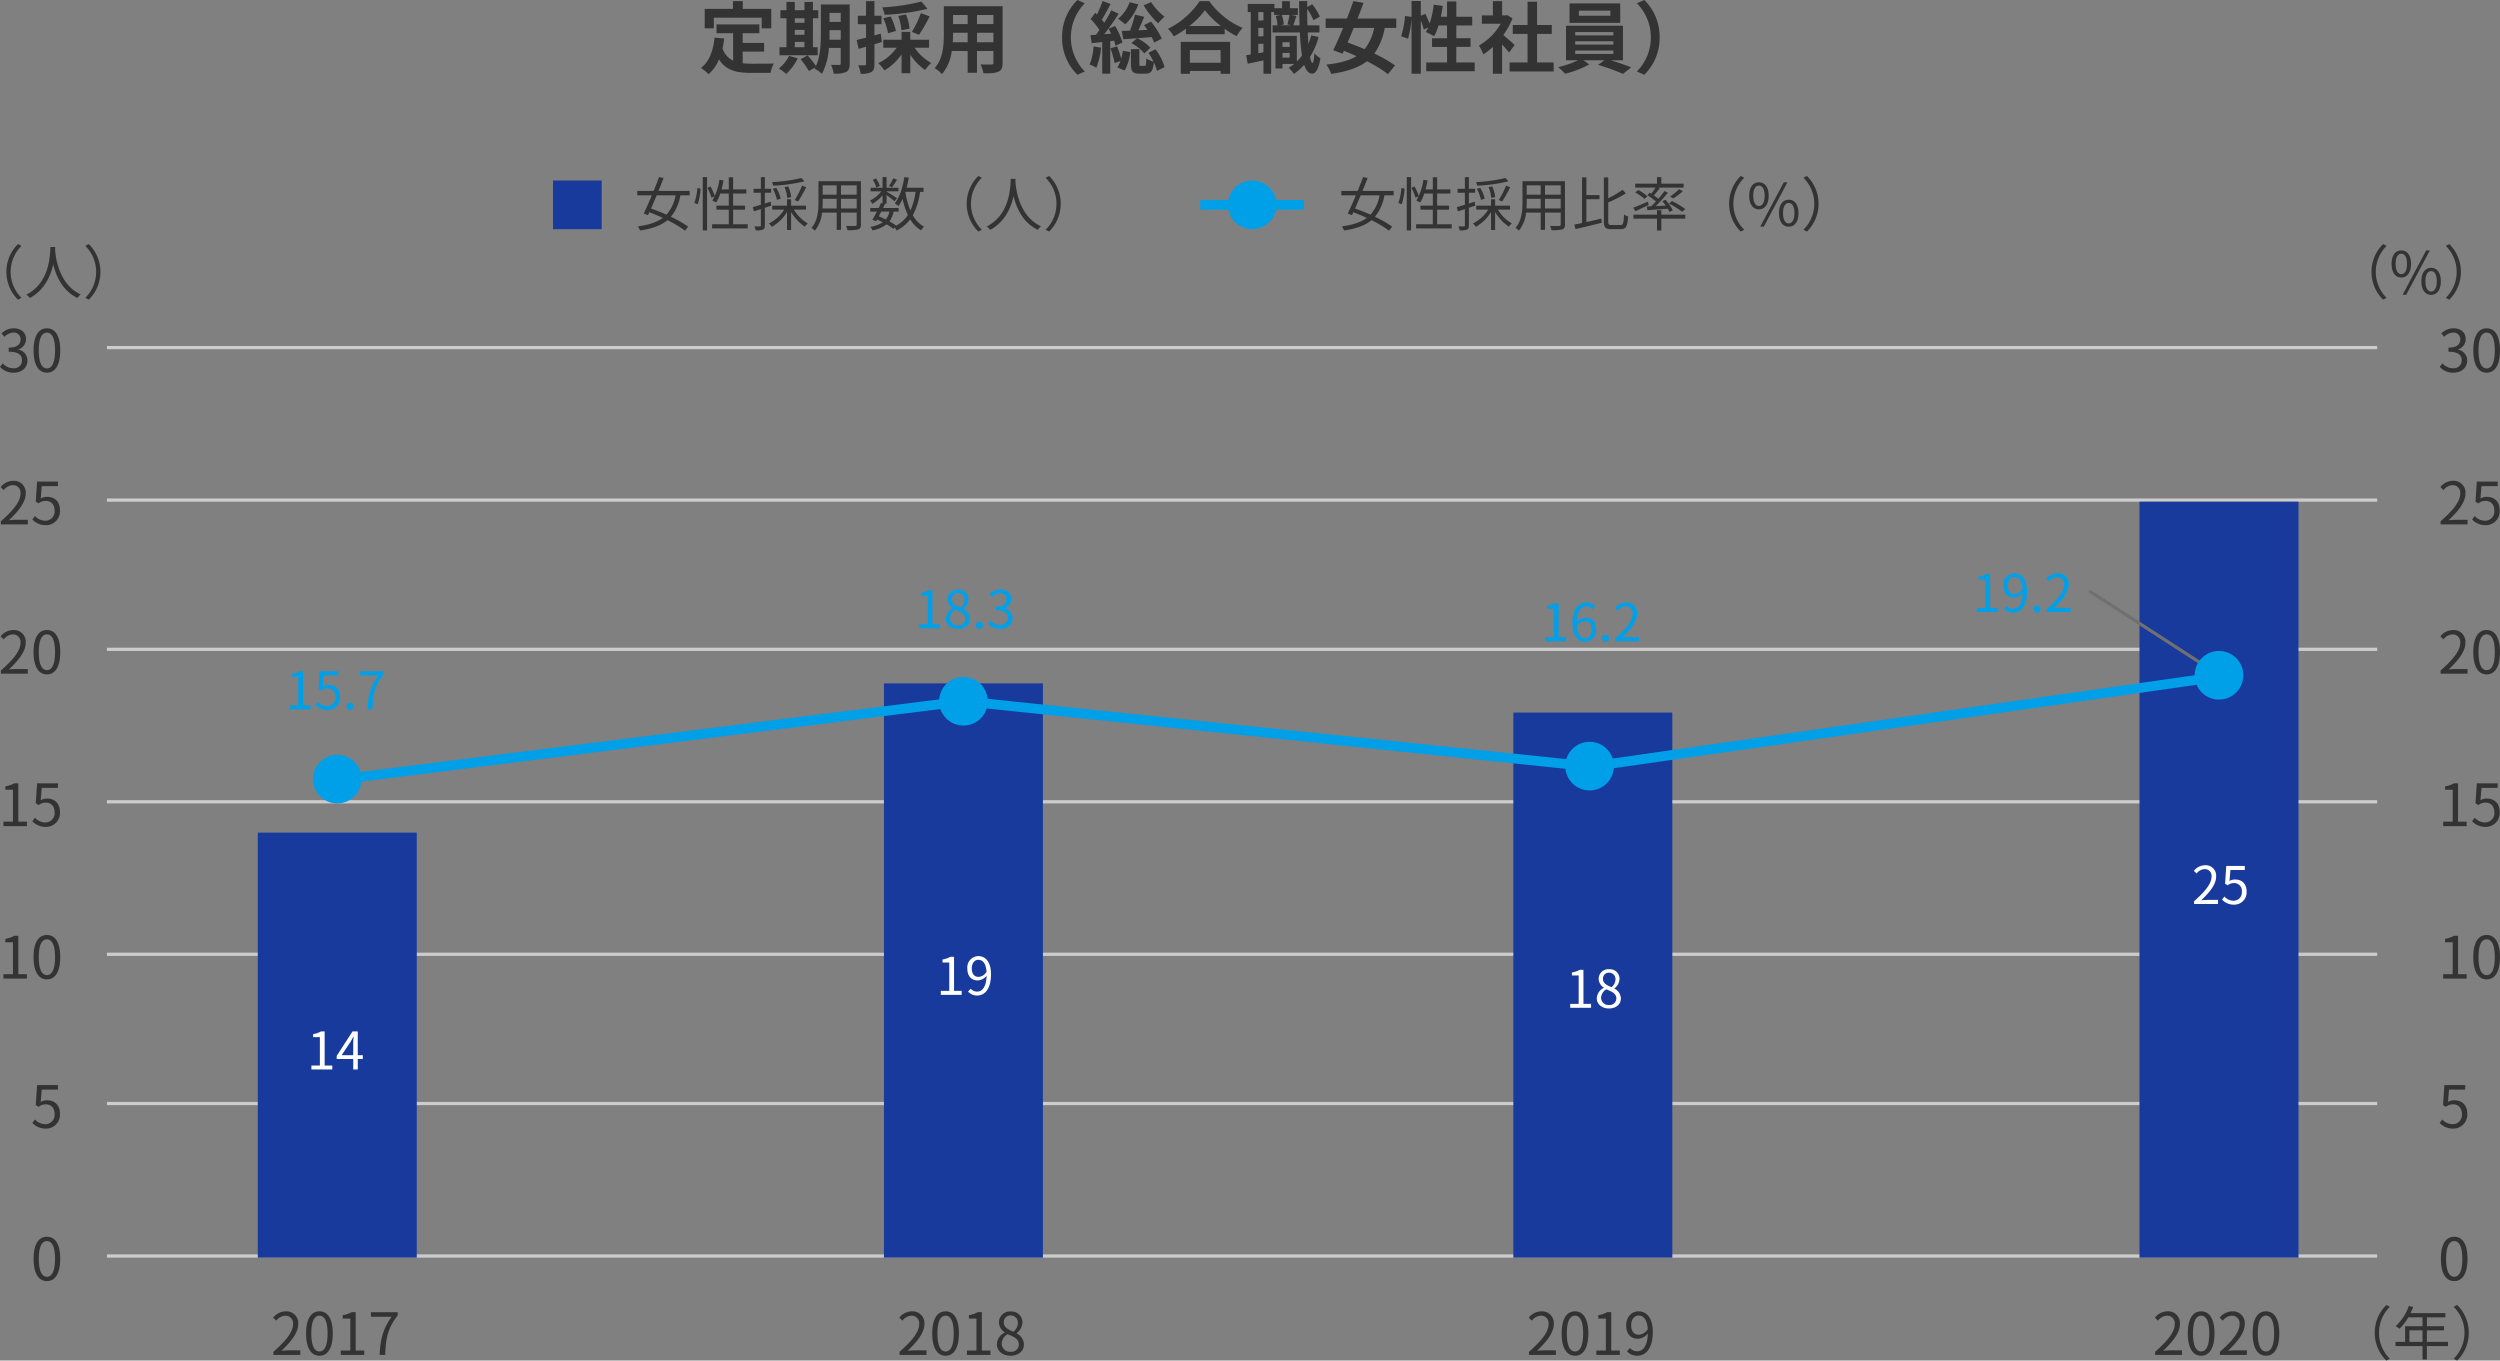<svg xmlns="http://www.w3.org/2000/svg" width="770.576" height="419.368" viewBox="0 0 770.576 419.368">
  <rect x="0" y="0" width="770.576" height="419.368" fill="#808080" stroke="none"/>
  <g id="graph_01" transform="translate(-78.542 -46.36)">
    <line id="線_1" data-name="線 1" x2="699.76" transform="translate(111.5 433.5)" fill="none" stroke="#ccc" stroke-width="1"/>
    <line id="線_2" data-name="線 2" x2="699.76" transform="translate(111.5 153.5)" fill="none" stroke="#ccc" stroke-width="1"/>
    <line id="線_3" data-name="線 3" x2="699.76" transform="translate(111.5 200.5)" fill="none" stroke="#ccc" stroke-width="1"/>
    <line id="線_6" data-name="線 6" x2="699.76" transform="translate(111.5 246.5)" fill="none" stroke="#ccc" stroke-width="1"/>
    <line id="線_7" data-name="線 7" x2="699.76" transform="translate(111.5 293.5)" fill="none" stroke="#ccc" stroke-width="1"/>
    <line id="線_33" data-name="線 33" x2="699.76" transform="translate(111.5 340.5)" fill="none" stroke="#ccc" stroke-width="1"/>
    <line id="線_34" data-name="線 34" x2="699.76" transform="translate(111.5 386.5)" fill="none" stroke="#ccc" stroke-width="1"/>
    <rect id="長方形_146" data-name="長方形 146" width="49" height="131" transform="translate(158 303)" fill="#173a9c"/>
    <rect id="長方形_148" data-name="長方形 148" width="49" height="177" transform="translate(351 257)" fill="#173a9c"/>
    <rect id="長方形_150" data-name="長方形 150" width="49" height="168" transform="translate(545 266)" fill="#173a9c"/>
    <rect id="長方形_151" data-name="長方形 151" width="49" height="233" transform="translate(738 201)" fill="#173a9c"/>
    <path id="パス_3372" data-name="パス 3372" d="M-151.44-15.192h14.76V-11.9h2.952v-6h-8.784v-2.4h-3.024v2.4h-8.712v6h2.808Zm8.9,10.464h6.6V-7.416h-6.6v-3h5.136v-2.712h-13.2v2.712h5.112v8.472a6.46,6.46,0,0,1-3.264-3.768c.216-.96.384-1.968.528-3.048l-2.976-.288c-.432,4.1-1.608,7.416-4.2,9.336a17.477,17.477,0,0,1,2.352,1.944,12.247,12.247,0,0,0,3.216-4.56c2.16,3.432,5.448,4.152,9.888,4.152h6a10.673,10.673,0,0,1,1.008-2.9c-1.608.072-5.568.072-6.864.072a24.8,24.8,0,0,1-2.736-.144Zm16.056-3h2.976V-6.1h-2.976ZM-123.5-15v1.392h-2.976V-15Zm-2.976,3.576h2.976v1.512h-2.976Zm7.056,5.328h-1.464V-15h1.632v-2.5h-1.632V-20.04H-123.5V-17.5h-2.976V-20.04h-2.568V-17.5h-1.872V-15h1.872v8.9h-2.16v2.5h11.784Zm-8.808,2.664A11.1,11.1,0,0,1-131.4.456a16.11,16.11,0,0,1,2.28,1.7,16.883,16.883,0,0,0,3.552-4.8ZM-115.8-8.4c.024-.744.024-1.44.024-2.064v-.888h3.456V-8.4Zm3.48-8.28v2.808h-3.456V-16.68Zm2.76-2.592h-8.88v8.808c0,3.12-.12,7.176-1.512,10.176a26.148,26.148,0,0,0-2.592-3.264l-2.16,1.176a23.861,23.861,0,0,1,2.568,3.624L-120.144.12c-.072.144-.168.264-.24.408a8.245,8.245,0,0,1,2.256,1.608,19.7,19.7,0,0,0,2.16-7.992h3.648v4.728c0,.384-.12.5-.48.5-.336,0-1.488.024-2.52-.048A10.341,10.341,0,0,1-114.5,2.04a8.248,8.248,0,0,0,3.84-.5c.84-.456,1.1-1.2,1.1-2.616Zm22.1-.888a64.434,64.434,0,0,1-12.072,1.8,9.749,9.749,0,0,1,.744,2.28A67.834,67.834,0,0,0-85.56-17.928Zm-.72,10.248A53.133,53.133,0,0,0-84.912-15.6l-2.712-.984a31.359,31.359,0,0,1-2.76,5.784Zm-2.928-1.9a14.6,14.6,0,0,0-1.1-4.368l-2.376.456a15.8,15.8,0,0,1,.96,4.416Zm-4.2.72a18.292,18.292,0,0,0-1.632-4.488L-99.192-15a21.026,21.026,0,0,1,1.464,4.608Zm-4.68.816-1.944.552v-3.456h2.184v-2.616h-2.184V-20.3h-2.592v4.512h-2.52v2.616h2.52v4.152c-1.08.264-2.088.528-2.9.7l.624,2.736c.7-.192,1.488-.408,2.28-.648v5.3c0,.312-.12.408-.408.408a19.389,19.389,0,0,1-1.992-.024,10.617,10.617,0,0,1,.72,2.64,6.225,6.225,0,0,0,3.336-.528c.72-.456.936-1.176.936-2.5V-7.008c.768-.216,1.536-.456,2.3-.7ZM-85.1-5.928V-8.4h-5.784v-2.424h-2.688V-8.4h-5.64v2.472h4.128a14.327,14.327,0,0,1-5.664,4.752,12.962,12.962,0,0,1,1.9,2.232,16.634,16.634,0,0,0,5.28-4.944V1.92h2.688V-3.768A17.512,17.512,0,0,0-86.3.936a10.723,10.723,0,0,1,1.872-2.16,14.648,14.648,0,0,1-5.088-4.7Zm14.784-1.68V-10.56h5.064v2.952Zm-7.464,0c.048-.888.072-1.752.072-2.52v-.432H-73.2v2.952Zm4.584-8.4v2.784h-4.512v-2.784Zm7.944,2.784H-70.32v-2.784h5.064Zm2.832-5.5h-18.12v8.568c0,3.36-.216,7.632-2.832,10.512A10.542,10.542,0,0,1-81.12,2.208,13.744,13.744,0,0,0-78.1-4.92h4.9v6.7h2.88v-6.7h5.064v3.6c0,.432-.168.576-.624.576-.432,0-2.016.024-3.36-.048a10.79,10.79,0,0,1,.912,2.736c2.16.024,3.624-.024,4.608-.5.96-.432,1.3-1.2,1.3-2.736ZM-39.36,2.4l2.28-1.008a14.91,14.91,0,0,1-4.3-10.512,14.91,14.91,0,0,1,4.3-10.512l-2.28-1.008A15.815,15.815,0,0,0-44.088-9.12,15.815,15.815,0,0,0-39.36,2.4Zm20.4-21.408a24.677,24.677,0,0,0,4.488,5.568A11.419,11.419,0,0,1-12.5-15.5a16.783,16.783,0,0,1-4.128-4.488Zm5.592,10.272a24.775,24.775,0,0,0-3.312-5.232l-2.16,1.056c.336.456.7.96,1.032,1.488l-2.76.12c.6-1.3,1.224-2.784,1.8-4.152l-2.856-.672a37.286,37.286,0,0,1-1.536,4.92c-.936.048-1.8.072-2.544.1l.48,2.568c2.4-.168,5.616-.408,8.736-.672a12.776,12.776,0,0,1,.792,1.7Zm-9.384,1.392a12.615,12.615,0,0,1,4.008,3.168l1.872-1.752a13.214,13.214,0,0,0-4.08-2.928Zm-.528-12.624a11.335,11.335,0,0,1-3.552,5.112,20.077,20.077,0,0,1,2.208,1.728A16.421,16.421,0,0,0-20.592-19.3ZM-34.392-6.336a18.036,18.036,0,0,1-1.2,5.568A14.944,14.944,0,0,1-33.528.24a21.986,21.986,0,0,0,1.44-6.192Zm6.336-1.752a14.11,14.11,0,0,1,.432,1.536l2.136-.984a21.268,21.268,0,0,0-2.256-5.088l-2.016.84c.264.48.528.984.792,1.536L-31.1-10.1c1.512-1.92,3.144-4.272,4.464-6.288l-2.3-1.08a38.5,38.5,0,0,1-2.16,3.864c-.216-.312-.48-.648-.744-.96.84-1.368,1.848-3.216,2.688-4.848l-2.448-.912a31.466,31.466,0,0,1-1.752,4.152c-.192-.168-.36-.336-.552-.5l-1.392,1.9A21.968,21.968,0,0,1-32.568-11.4c-.36.528-.72,1.032-1.08,1.488l-1.7.1.384,2.472,3.24-.336V2.064h2.472V-7.944Zm-1.128,2.352a28.59,28.59,0,0,1,1.3,4.512l1.776-.6A7.721,7.721,0,0,1-27.048.12l2.232.984a15.2,15.2,0,0,0,1.752-5.688l-2.28-.384a17.983,17.983,0,0,1-.528,2.4A35.185,35.185,0,0,0-27.144-6.36Zm11.712,1.368a19.942,19.942,0,0,1,1.56,2.712A6.434,6.434,0,0,1-18.12-2.64c-.048,2.016-.144,2.3-.576,2.3h-1.1c-.408,0-.48-.072-.48-.72V-5.5h-2.592v4.464c0,2.328.432,3.1,2.616,3.1h1.9c1.584,0,2.28-.72,2.544-3.5a11.894,11.894,0,0,1,.936,2.664L-12.5.048a16.836,16.836,0,0,0-2.808-5.5Zm22.248-.84V-1.3H-4.7V-5.208ZM-7.512,2.112H-4.7V1.224h9.48v.888H7.7v-9.84H-7.512Zm2.664-14.736A24.523,24.523,0,0,0-.072-17.5a26.291,26.291,0,0,0,4.92,4.872ZM-1.68-20.3a25.408,25.408,0,0,1-9.768,8.544,11.655,11.655,0,0,1,1.8,2.328,33.439,33.439,0,0,0,3.72-2.352v1.68H6.024V-11.76A28.787,28.787,0,0,0,9.7-9.48a13.95,13.95,0,0,1,1.848-2.568A24.11,24.11,0,0,1,1.272-20.3ZM23.856-2.88V-4.32h2.208v1.44Zm2.208-4.728v1.44H23.856v-1.44Zm-.072-8.424a23.106,23.106,0,0,1-.624,2.9l1.248.288H23.16l1.08-.264a10.7,10.7,0,0,0-.624-2.928Zm-8.016,1.7H16.392V-16.92h1.584Zm-1.584,10.1v-2.9h1.584v2.616Zm1.584-5.208H16.392v-2.592h1.584Zm14.736-.312a22.654,22.654,0,0,1-.864,2.64q-.144-1.62-.216-3.528h3.6V-12.84h-3.7c-.048-1.608-.072-3.288-.072-5.064a16.46,16.46,0,0,1,1.9,3.5l1.992-1.1A15.982,15.982,0,0,0,33-19.32l-1.536.816v-1.8h-2.5c.024,2.664.072,5.16.144,7.464h-1.92c.264-.768.6-1.848.96-2.88l-1.632-.312h2.064V-18.12H26.136v-2.16H23.712v2.16H21.36v-1.3H13.128v2.5h.936V-3.84c-.5.1-.984.168-1.416.216l.48,2.616c1.44-.288,3.144-.648,4.848-1.008v4.1h2.376V-16.92h.912v.888h1.9l-1.392.336A12.891,12.891,0,0,1,22.3-12.84H20.784v2.208h8.424a63.532,63.532,0,0,0,.648,7.1A13.106,13.106,0,0,1,28.272-1.68v-7.9h-6.6V.456h2.184V-.936h3.6a14.45,14.45,0,0,1-1.7,1.2,12.826,12.826,0,0,1,1.632,1.872A16.58,16.58,0,0,0,30.528-.672C31.1,1.08,31.9,2.04,32.976,2.064c.816,0,1.944-.84,2.544-4.728a8.348,8.348,0,0,1-1.848-1.584c-.1,1.9-.288,3-.576,3-.288-.024-.552-.672-.768-1.824A23.591,23.591,0,0,0,34.992-9.24ZM52.1-12.024a15.358,15.358,0,0,1-2.952,6.552c-1.8-.792-3.6-1.488-5.232-2.064.6-1.416,1.248-2.928,1.872-4.488Zm6.816,0v-2.9H46.968c.672-1.656,1.3-3.312,1.872-4.848L45.7-20.3c-.576,1.656-1.272,3.5-1.992,5.376H37.152v2.9h5.376C41.472-9.456,40.392-7.032,39.48-5.16L42.36-4.1l.408-.888q1.908.756,3.888,1.656c-2.28,1.392-5.28,2.16-9.312,2.616a9.622,9.622,0,0,1,1.512,2.856c4.848-.72,8.4-1.872,11.016-3.912a40.656,40.656,0,0,1,6.48,3.984L58.536-.48a43.643,43.643,0,0,0-6.384-3.648,19.981,19.981,0,0,0,3.216-7.9Zm18.5,10.632v-4.8h4.392V-8.856H77.424v-3.936h4.9V-15.48h-4.9v-4.7H74.568v4.7h-1.92c.24-1.08.432-2.208.6-3.336L70.464-19.2a29.048,29.048,0,0,1-1.272,5.856,27.518,27.518,0,0,0-1.32-3.024l-1.392.576v-4.536H63.624v4.9l-2.016-.288a28.524,28.524,0,0,1-1.176,6.24l2.112.768a30.585,30.585,0,0,0,1.08-6.36V2.088H66.48V-14.3a16.688,16.688,0,0,1,.912,2.76l1.368-.624c-.24.5-.48.96-.72,1.392a25.237,25.237,0,0,1,2.544,1.3,16.4,16.4,0,0,0,1.344-3.312h2.64v3.936H69.936v2.664h4.632v4.8H68.16V1.32H83.088V-1.392ZM95.4-6.768c-.5-.48-2.352-2.136-3.5-3.072a23.3,23.3,0,0,0,2.832-5.136L93.12-16.008l-.5.12h-1.08V-20.3H88.7v4.416H85.3v2.568H91.1a18.052,18.052,0,0,1-6.72,6.72,11.439,11.439,0,0,1,1.344,2.712,19.86,19.86,0,0,0,2.976-2.3v8.28h2.832V-6.96c.816.888,1.632,1.848,2.136,2.52Zm6.912,5.376v-8.784h4.536v-2.76h-4.536v-7.176H99.384v7.176h-4.56v2.76h4.56v8.784H93.84V1.392h13.584V-1.392Zm22.584-14.4h-9.7v-1.56h9.7Zm3.048-3.792H112.32v6h15.624ZM114.072-5.064h11.76v1.056h-11.76Zm0-2.856h11.76v1.032h-11.76Zm0-2.832h11.76V-9.72h-11.76Zm14.712,8.688V-12.7H111.24V-2.064h3.72A29.315,29.315,0,0,1,108.816.048a25.1,25.1,0,0,1,2.16,2.04,31.978,31.978,0,0,0,7.44-2.88l-1.824-1.272h6.5L121.1-.648a63.88,63.88,0,0,1,7.7,2.784L131.328.12c-1.656-.648-4.1-1.512-6.336-2.184ZM135.36-20.64l-2.28,1.008a14.91,14.91,0,0,1,4.3,10.512,14.91,14.91,0,0,1-4.3,10.512L135.36,2.4a15.815,15.815,0,0,0,4.728-11.52A15.815,15.815,0,0,0,135.36-20.64Z" transform="translate(450 67)" fill="#333"/>
    <path id="パス_3371" data-name="パス 3371" d="M-18.4,0h7.236V-1.368h-2.646V-13.194h-1.26a8.36,8.36,0,0,1-2.736.936v1.044h2.34v9.846H-18.4Zm13.1.234A4.285,4.285,0,0,0-.972-4.3C-.972-7.2-2.754-8.5-4.95-8.5a3.789,3.789,0,0,0-1.962.522l.324-3.816H-1.6v-1.4H-8.028L-8.442-7.02l.882.54a3.59,3.59,0,0,1,2.2-.774c1.656,0,2.736,1.116,2.736,3.006A2.852,2.852,0,0,1-5.436-1.134a4.341,4.341,0,0,1-3.24-1.458l-.81,1.08A5.605,5.605,0,0,0-5.292.234Z" transform="translate(98 301)" fill="#333"/>
    <path id="パス_3370" data-name="パス 3370" d="M-18.4,0h7.236V-1.368h-2.646V-13.194h-1.26a8.36,8.36,0,0,1-2.736.936v1.044h2.34v9.846H-18.4Zm13.1.234A4.285,4.285,0,0,0-.972-4.3C-.972-7.2-2.754-8.5-4.95-8.5a3.789,3.789,0,0,0-1.962.522l.324-3.816H-1.6v-1.4H-8.028L-8.442-7.02l.882.54a3.59,3.59,0,0,1,2.2-.774c1.656,0,2.736,1.116,2.736,3.006A2.852,2.852,0,0,1-5.436-1.134a4.341,4.341,0,0,1-3.24-1.458l-.81,1.08A5.605,5.605,0,0,0-5.292.234Z" transform="translate(850 301)" fill="#333"/>
    <path id="パス_3369" data-name="パス 3369" d="M-18.4,0h7.236V-1.368h-2.646V-13.194h-1.26a8.36,8.36,0,0,1-2.736.936v1.044h2.34v9.846H-18.4Zm13.41.234c2.5,0,4.1-2.286,4.1-6.876,0-4.572-1.6-6.8-4.1-6.8-2.52,0-4.122,2.214-4.122,6.8S-7.506.234-4.986.234Zm0-1.314c-1.512,0-2.52-1.674-2.52-5.562,0-3.852,1.008-5.472,2.52-5.472,1.494,0,2.5,1.62,2.5,5.472C-2.484-2.754-3.492-1.08-4.986-1.08Z" transform="translate(850 348)" fill="#333"/>
    <path id="パス_3368" data-name="パス 3368" d="M-5.292.234A4.285,4.285,0,0,0-.972-4.3C-.972-7.2-2.754-8.5-4.95-8.5a3.789,3.789,0,0,0-1.962.522l.324-3.816H-1.6v-1.4H-8.028L-8.442-7.02l.882.54a3.59,3.59,0,0,1,2.2-.774c1.656,0,2.736,1.116,2.736,3.006A2.852,2.852,0,0,1-5.436-1.134a4.341,4.341,0,0,1-3.24-1.458l-.81,1.08A5.605,5.605,0,0,0-5.292.234Z" transform="translate(840 394)" fill="#333"/>
    <path id="パス_3367" data-name="パス 3367" d="M-18.4,0h7.236V-1.368h-2.646V-13.194h-1.26a8.36,8.36,0,0,1-2.736.936v1.044h2.34v9.846H-18.4Zm13.41.234c2.5,0,4.1-2.286,4.1-6.876,0-4.572-1.6-6.8-4.1-6.8-2.52,0-4.122,2.214-4.122,6.8S-7.506.234-4.986.234Zm0-1.314c-1.512,0-2.52-1.674-2.52-5.562,0-3.852,1.008-5.472,2.52-5.472,1.494,0,2.5,1.62,2.5,5.472C-2.484-2.754-3.492-1.08-4.986-1.08Z" transform="translate(98 348)" fill="#333"/>
    <path id="パス_3366" data-name="パス 3366" d="M-5.292.234A4.285,4.285,0,0,0-.972-4.3C-.972-7.2-2.754-8.5-4.95-8.5a3.789,3.789,0,0,0-1.962.522l.324-3.816H-1.6v-1.4H-8.028L-8.442-7.02l.882.54a3.59,3.59,0,0,1,2.2-.774c1.656,0,2.736,1.116,2.736,3.006A2.852,2.852,0,0,1-5.436-1.134a4.341,4.341,0,0,1-3.24-1.458l-.81,1.08A5.605,5.605,0,0,0-5.292.234Z" transform="translate(98 394)" fill="#333"/>
    <path id="パス_3365" data-name="パス 3365" d="M-19.188,0h8.3V-1.422h-3.654c-.666,0-1.476.072-2.16.126,3.1-2.934,5.166-5.616,5.166-8.244a3.62,3.62,0,0,0-3.834-3.906A5.046,5.046,0,0,0-19.26-11.5l.954.936A3.7,3.7,0,0,1-15.57-12.1a2.32,2.32,0,0,1,2.43,2.61c0,2.268-1.908,4.9-6.048,8.514Zm14.2.234c2.5,0,4.1-2.286,4.1-6.876,0-4.572-1.6-6.8-4.1-6.8-2.52,0-4.122,2.214-4.122,6.8S-7.506.234-4.986.234Zm0-1.314c-1.512,0-2.52-1.674-2.52-5.562,0-3.852,1.008-5.472,2.52-5.472,1.494,0,2.5,1.62,2.5,5.472C-2.484-2.754-3.492-1.08-4.986-1.08Z" transform="translate(98 254)" fill="#333"/>
    <path id="パス_3364" data-name="パス 3364" d="M-19.188,0h8.3V-1.422h-3.654c-.666,0-1.476.072-2.16.126,3.1-2.934,5.166-5.616,5.166-8.244a3.62,3.62,0,0,0-3.834-3.906A5.046,5.046,0,0,0-19.26-11.5l.954.936A3.7,3.7,0,0,1-15.57-12.1a2.32,2.32,0,0,1,2.43,2.61c0,2.268-1.908,4.9-6.048,8.514Zm14.2.234c2.5,0,4.1-2.286,4.1-6.876,0-4.572-1.6-6.8-4.1-6.8-2.52,0-4.122,2.214-4.122,6.8S-7.506.234-4.986.234Zm0-1.314c-1.512,0-2.52-1.674-2.52-5.562,0-3.852,1.008-5.472,2.52-5.472,1.494,0,2.5,1.62,2.5,5.472C-2.484-2.754-3.492-1.08-4.986-1.08Z" transform="translate(850 254)" fill="#333"/>
    <path id="パス_3363" data-name="パス 3363" d="M-19.188,0h8.3V-1.422h-3.654c-.666,0-1.476.072-2.16.126,3.1-2.934,5.166-5.616,5.166-8.244a3.62,3.62,0,0,0-3.834-3.906A5.046,5.046,0,0,0-19.26-11.5l.954.936A3.7,3.7,0,0,1-15.57-12.1a2.32,2.32,0,0,1,2.43,2.61c0,2.268-1.908,4.9-6.048,8.514Zm13.9.234A4.285,4.285,0,0,0-.972-4.3C-.972-7.2-2.754-8.5-4.95-8.5a3.789,3.789,0,0,0-1.962.522l.324-3.816H-1.6v-1.4H-8.028L-8.442-7.02l.882.54a3.59,3.59,0,0,1,2.2-.774c1.656,0,2.736,1.116,2.736,3.006A2.852,2.852,0,0,1-5.436-1.134a4.341,4.341,0,0,1-3.24-1.458l-.81,1.08A5.605,5.605,0,0,0-5.292.234Z" transform="translate(98 208)" fill="#333"/>
    <path id="パス_3362" data-name="パス 3362" d="M-19.188,0h8.3V-1.422h-3.654c-.666,0-1.476.072-2.16.126,3.1-2.934,5.166-5.616,5.166-8.244a3.62,3.62,0,0,0-3.834-3.906A5.046,5.046,0,0,0-19.26-11.5l.954.936A3.7,3.7,0,0,1-15.57-12.1a2.32,2.32,0,0,1,2.43,2.61c0,2.268-1.908,4.9-6.048,8.514Zm13.9.234A4.285,4.285,0,0,0-.972-4.3C-.972-7.2-2.754-8.5-4.95-8.5a3.789,3.789,0,0,0-1.962.522l.324-3.816H-1.6v-1.4H-8.028L-8.442-7.02l.882.54a3.59,3.59,0,0,1,2.2-.774c1.656,0,2.736,1.116,2.736,3.006A2.852,2.852,0,0,1-5.436-1.134a4.341,4.341,0,0,1-3.24-1.458l-.81,1.08A5.605,5.605,0,0,0-5.292.234Z" transform="translate(850 208)" fill="#333"/>
    <path id="パス_3361" data-name="パス 3361" d="M-15.228.234c2.34,0,4.23-1.4,4.23-3.762a3.393,3.393,0,0,0-2.808-3.348v-.072a3.289,3.289,0,0,0,2.358-3.186c0-2.124-1.62-3.312-3.834-3.312a5.282,5.282,0,0,0-3.69,1.584l.882,1.044a4.117,4.117,0,0,1,2.736-1.314,2.061,2.061,0,0,1,2.232,2.124c0,1.422-.936,2.52-3.654,2.52v1.26c3.042,0,4.1,1.062,4.1,2.646a2.429,2.429,0,0,1-2.682,2.448A4.362,4.362,0,0,1-18.63-2.646l-.828,1.08A5.462,5.462,0,0,0-15.228.234Zm10.242,0c2.5,0,4.1-2.286,4.1-6.876,0-4.572-1.6-6.8-4.1-6.8-2.52,0-4.122,2.214-4.122,6.8S-7.506.234-4.986.234Zm0-1.314c-1.512,0-2.52-1.674-2.52-5.562,0-3.852,1.008-5.472,2.52-5.472,1.494,0,2.5,1.62,2.5,5.472C-2.484-2.754-3.492-1.08-4.986-1.08Z" transform="translate(98 161)" fill="#333"/>
    <path id="パス_3360" data-name="パス 3360" d="M-15.228.234c2.34,0,4.23-1.4,4.23-3.762a3.393,3.393,0,0,0-2.808-3.348v-.072a3.289,3.289,0,0,0,2.358-3.186c0-2.124-1.62-3.312-3.834-3.312a5.282,5.282,0,0,0-3.69,1.584l.882,1.044a4.117,4.117,0,0,1,2.736-1.314,2.061,2.061,0,0,1,2.232,2.124c0,1.422-.936,2.52-3.654,2.52v1.26c3.042,0,4.1,1.062,4.1,2.646a2.429,2.429,0,0,1-2.682,2.448A4.362,4.362,0,0,1-18.63-2.646l-.828,1.08A5.462,5.462,0,0,0-15.228.234Zm10.242,0c2.5,0,4.1-2.286,4.1-6.876,0-4.572-1.6-6.8-4.1-6.8-2.52,0-4.122,2.214-4.122,6.8S-7.506.234-4.986.234Zm0-1.314c-1.512,0-2.52-1.674-2.52-5.562,0-3.852,1.008-5.472,2.52-5.472,1.494,0,2.5,1.62,2.5,5.472C-2.484-2.754-3.492-1.08-4.986-1.08Z" transform="translate(850 161)" fill="#333"/>
    <path id="パス_3359" data-name="パス 3359" d="M-14.136,0H-7.7V-1.216h-2.352V-11.728h-1.12a7.431,7.431,0,0,1-2.432.832v.928h2.08v8.752h-2.608ZM-2.488.208a3.809,3.809,0,0,0,3.84-4.032c0-2.576-1.584-3.728-3.536-3.728a3.368,3.368,0,0,0-1.744.464l.288-3.392H.792v-1.248H-4.92L-5.288-6.24l.784.48a3.191,3.191,0,0,1,1.952-.688A2.373,2.373,0,0,1-.12-3.776a2.535,2.535,0,0,1-2.5,2.768A3.858,3.858,0,0,1-5.5-2.3l-.72.96A4.982,4.982,0,0,0-2.488.208Zm6.928,0A1.057,1.057,0,0,0,5.5-.9,1.085,1.085,0,0,0,4.44-2.032,1.085,1.085,0,0,0,3.384-.9,1.057,1.057,0,0,0,4.44.208ZM9.832,0h1.52c.176-4.592.688-7.312,3.44-10.848v-.88H7.448v1.248h5.68C10.84-7.28,10.024-4.448,9.832,0Z" transform="translate(182 265)" fill="#00a0e9"/>
    <path id="パス_3358" data-name="パス 3358" d="M-14.136,0H-7.7V-1.216h-2.352V-11.728h-1.12a7.431,7.431,0,0,1-2.432.832v.928h2.08v8.752h-2.608ZM-2.2.208c2.208,0,3.68-1.328,3.68-3.04A3.422,3.422,0,0,0-.5-5.9v-.08A3.846,3.846,0,0,0,1.064-8.816,2.966,2.966,0,0,0-2.152-11.9,2.975,2.975,0,0,0-5.368-8.928a3.261,3.261,0,0,0,1.584,2.7v.08a3.757,3.757,0,0,0-2.16,3.232C-5.944-1.1-4.36.208-2.2.208Zm.8-6.576c-1.376-.544-2.64-1.152-2.64-2.56a1.8,1.8,0,0,1,1.856-1.9,1.957,1.957,0,0,1,2,2.1A3.146,3.146,0,0,1-1.4-6.368ZM-2.168-.88A2.249,2.249,0,0,1-4.616-3.04,3.188,3.188,0,0,1-3.016-5.7c1.664.672,3.1,1.264,3.1,2.832A2.032,2.032,0,0,1-2.168-.88ZM4.44.208A1.057,1.057,0,0,0,5.5-.9,1.085,1.085,0,0,0,4.44-2.032,1.085,1.085,0,0,0,3.384-.9,1.057,1.057,0,0,0,4.44.208Zm6.448,0c2.08,0,3.76-1.248,3.76-3.344a3.016,3.016,0,0,0-2.5-2.976v-.064a2.924,2.924,0,0,0,2.1-2.832c0-1.888-1.44-2.944-3.408-2.944a4.7,4.7,0,0,0-3.28,1.408l.784.928a3.66,3.66,0,0,1,2.432-1.168A1.832,1.832,0,0,1,12.76-8.9c0,1.264-.832,2.24-3.248,2.24v1.12c2.7,0,3.648.944,3.648,2.352a2.159,2.159,0,0,1-2.384,2.176A3.877,3.877,0,0,1,7.864-2.352l-.736.96A4.855,4.855,0,0,0,10.888.208Z" transform="translate(376 240)" fill="#00a0e9"/>
    <path id="パス_3357" data-name="パス 3357" d="M-14.136,0H-7.7V-1.216h-2.352V-11.728h-1.12a7.431,7.431,0,0,1-2.432.832v.928h2.08v8.752h-2.608ZM-1.848-.928c-1.472,0-2.352-1.328-2.528-3.76a3.057,3.057,0,0,1,2.4-1.5C-.552-6.192.136-5.184.136-3.6.136-2-.728-.928-1.848-.928ZM1.3-10.752a3.6,3.6,0,0,0-2.736-1.2c-2.272,0-4.336,1.76-4.336,6.352C-5.768-1.728-4.1.208-1.848.208A3.522,3.522,0,0,0,1.512-3.6c0-2.448-1.264-3.68-3.248-3.68A3.648,3.648,0,0,0-4.408-5.856c.064-3.648,1.424-4.88,3.024-4.88A2.48,2.48,0,0,1,.5-9.84ZM4.44.208A1.057,1.057,0,0,0,5.5-.9,1.085,1.085,0,0,0,4.44-2.032,1.085,1.085,0,0,0,3.384-.9,1.057,1.057,0,0,0,4.44.208ZM7.368,0h7.376V-1.264H11.5c-.592,0-1.312.064-1.92.112,2.752-2.608,4.592-4.992,4.592-7.328a3.218,3.218,0,0,0-3.408-3.472A4.486,4.486,0,0,0,7.3-10.224l.848.832a3.284,3.284,0,0,1,2.432-1.36,2.062,2.062,0,0,1,2.16,2.32c0,2.016-1.7,4.352-5.376,7.568Z" transform="translate(569 244)" fill="#00a0e9"/>
    <path id="パス_3356" data-name="パス 3356" d="M-14.136,0H-7.7V-1.216h-2.352V-11.728h-1.12a7.431,7.431,0,0,1-2.432.832v.928h2.08v8.752h-2.608ZM-2.488-5.536c-1.392,0-2.1-1.024-2.1-2.608,0-1.6.864-2.656,1.984-2.656,1.5,0,2.4,1.28,2.56,3.7A3.1,3.1,0,0,1-2.488-5.536ZM-5.736-.992A3.732,3.732,0,0,0-2.92.208c2.208,0,4.256-1.824,4.256-6.576,0-3.728-1.68-5.584-3.936-5.584A3.522,3.522,0,0,0-5.96-8.144c0,2.432,1.28,3.7,3.232,3.7A3.616,3.616,0,0,0-.024-5.9c-.112,3.648-1.424,4.9-2.944,4.9a2.647,2.647,0,0,1-1.968-.9ZM4.44.208A1.057,1.057,0,0,0,5.5-.9,1.085,1.085,0,0,0,4.44-2.032,1.085,1.085,0,0,0,3.384-.9,1.057,1.057,0,0,0,4.44.208ZM7.368,0h7.376V-1.264H11.5c-.592,0-1.312.064-1.92.112,2.752-2.608,4.592-4.992,4.592-7.328a3.218,3.218,0,0,0-3.408-3.472A4.486,4.486,0,0,0,7.3-10.224l.848.832a3.284,3.284,0,0,1,2.432-1.36,2.062,2.062,0,0,1,2.16,2.32c0,2.016-1.7,4.352-5.376,7.568Z" transform="translate(702 235)" fill="#00a0e9"/>
    <path id="パス_3355" data-name="パス 3355" d="M16.092,1.728l1.08-.558a11.264,11.264,0,0,1-3.348-8.01,11.264,11.264,0,0,1,3.348-8.01l-1.08-.558A11.959,11.959,0,0,0,12.51-6.84,11.959,11.959,0,0,0,16.092,1.728Zm9.99-16.236C25.956-12.132,25.956-3.546,18.666.18a4.943,4.943,0,0,1,1.08,1.026c4.554-2.466,6.408-6.8,7.2-10.4.864,3.6,2.844,8.208,7.488,10.4a4.035,4.035,0,0,1,.99-1.1c-6.768-3.1-7.74-11.412-7.9-13.788.018-.306.018-.594.036-.828Zm11.826-.9-1.08.558a11.264,11.264,0,0,1,3.348,8.01,11.264,11.264,0,0,1-3.348,8.01l1.08.558A11.959,11.959,0,0,0,41.49-6.84,11.959,11.959,0,0,0,37.908-15.408Z" transform="translate(68 137)" fill="#333"/>
    <path id="パス_3354" data-name="パス 3354" d="M16.092,1.728l1.08-.558a11.264,11.264,0,0,1-3.348-8.01,11.264,11.264,0,0,1,3.348-8.01l-1.08-.558A11.959,11.959,0,0,0,12.51-6.84,11.959,11.959,0,0,0,16.092,1.728Zm5.6-6.84c1.818,0,3.006-1.53,3.006-4.194,0-2.646-1.188-4.14-3.006-4.14-1.8,0-2.988,1.494-2.988,4.14C18.7-6.642,19.89-5.112,21.69-5.112Zm0-1.026c-1.026,0-1.746-1.062-1.746-3.168s.72-3.132,1.746-3.132c1.044,0,1.764,1.026,1.764,3.132S22.734-6.138,21.69-6.138Zm.4,6.372h1.1l7.29-13.68H29.358Zm8.8,0c1.8,0,2.988-1.512,2.988-4.176,0-2.646-1.188-4.14-2.988-4.14s-3.006,1.494-3.006,4.14C27.882-1.278,29.088.234,30.888.234Zm0-1.008c-1.044,0-1.764-1.062-1.764-3.168s.72-3.132,1.764-3.132c1.026,0,1.746,1.026,1.746,3.132S31.914-.774,30.888-.774Zm5.6-14.634-1.08.558a11.264,11.264,0,0,1,3.348,8.01,11.264,11.264,0,0,1-3.348,8.01l1.08.558A11.959,11.959,0,0,0,40.068-6.84,11.959,11.959,0,0,0,36.486-15.408Z" transform="translate(797 137)" fill="#333"/>
    <path id="パス_3353" data-name="パス 3353" d="M-4.986.234c2.5,0,4.1-2.286,4.1-6.876,0-4.572-1.6-6.8-4.1-6.8-2.52,0-4.122,2.214-4.122,6.8S-7.506.234-4.986.234Zm0-1.314c-1.512,0-2.52-1.674-2.52-5.562,0-3.852,1.008-5.472,2.52-5.472,1.494,0,2.5,1.62,2.5,5.472C-2.484-2.754-3.492-1.08-4.986-1.08Z" transform="translate(98 441)" fill="#333"/>
    <path id="パス_3352" data-name="パス 3352" d="M-4.986.234c2.5,0,4.1-2.286,4.1-6.876,0-4.572-1.6-6.8-4.1-6.8-2.52,0-4.122,2.214-4.122,6.8S-7.506.234-4.986.234Zm0-1.314c-1.512,0-2.52-1.674-2.52-5.562,0-3.852,1.008-5.472,2.52-5.472,1.494,0,2.5,1.62,2.5,5.472C-2.484-2.754-3.492-1.08-4.986-1.08Z" transform="translate(840 441)" fill="#333"/>
    <path id="パス_3351" data-name="パス 3351" d="M-19.188,0h8.3V-1.422h-3.654c-.666,0-1.476.072-2.16.126,3.1-2.934,5.166-5.616,5.166-8.244a3.62,3.62,0,0,0-3.834-3.906A5.046,5.046,0,0,0-19.26-11.5l.954.936A3.7,3.7,0,0,1-15.57-12.1a2.32,2.32,0,0,1,2.43,2.61c0,2.268-1.908,4.9-6.048,8.514Zm14.2.234c2.5,0,4.1-2.286,4.1-6.876,0-4.572-1.6-6.8-4.1-6.8-2.52,0-4.122,2.214-4.122,6.8S-7.506.234-4.986.234Zm0-1.314c-1.512,0-2.52-1.674-2.52-5.562,0-3.852,1.008-5.472,2.52-5.472,1.494,0,2.5,1.62,2.5,5.472C-2.484-2.754-3.492-1.08-4.986-1.08ZM1.584,0H8.82V-1.368H6.174V-13.194H4.914a8.36,8.36,0,0,1-2.736.936v1.044h2.34v9.846H1.584Zm11.97,0h1.71c.2-5.166.774-8.226,3.87-12.2v-.99H10.872v1.4h6.39C14.688-8.19,13.77-5,13.554,0Z" transform="translate(182 464)" fill="#333"/>
    <path id="パス_3350" data-name="パス 3350" d="M-19.188,0h8.3V-1.422h-3.654c-.666,0-1.476.072-2.16.126,3.1-2.934,5.166-5.616,5.166-8.244a3.62,3.62,0,0,0-3.834-3.906A5.046,5.046,0,0,0-19.26-11.5l.954.936A3.7,3.7,0,0,1-15.57-12.1a2.32,2.32,0,0,1,2.43,2.61c0,2.268-1.908,4.9-6.048,8.514Zm14.2.234c2.5,0,4.1-2.286,4.1-6.876,0-4.572-1.6-6.8-4.1-6.8-2.52,0-4.122,2.214-4.122,6.8S-7.506.234-4.986.234Zm0-1.314c-1.512,0-2.52-1.674-2.52-5.562,0-3.852,1.008-5.472,2.52-5.472,1.494,0,2.5,1.62,2.5,5.472C-2.484-2.754-3.492-1.08-4.986-1.08ZM1.584,0H8.82V-1.368H6.174V-13.194H4.914a8.36,8.36,0,0,1-2.736.936v1.044h2.34v9.846H1.584ZM15.012.234c2.484,0,4.14-1.494,4.14-3.42A3.85,3.85,0,0,0,16.92-6.642v-.09a4.327,4.327,0,0,0,1.764-3.186,3.337,3.337,0,0,0-3.618-3.474,3.347,3.347,0,0,0-3.618,3.348A3.668,3.668,0,0,0,13.23-7v.09A4.226,4.226,0,0,0,10.8-3.276C10.8-1.242,12.582.234,15.012.234Zm.9-7.4c-1.548-.612-2.97-1.3-2.97-2.88a2.028,2.028,0,0,1,2.088-2.142,2.2,2.2,0,0,1,2.25,2.358A3.54,3.54,0,0,1,15.912-7.164ZM15.048-.99a2.53,2.53,0,0,1-2.754-2.43,3.587,3.587,0,0,1,1.8-2.988c1.872.756,3.492,1.422,3.492,3.186A2.286,2.286,0,0,1,15.048-.99Z" transform="translate(374.999 464)" fill="#333"/>
    <path id="パス_3349" data-name="パス 3349" d="M-19.188,0h8.3V-1.422h-3.654c-.666,0-1.476.072-2.16.126,3.1-2.934,5.166-5.616,5.166-8.244a3.62,3.62,0,0,0-3.834-3.906A5.046,5.046,0,0,0-19.26-11.5l.954.936A3.7,3.7,0,0,1-15.57-12.1a2.32,2.32,0,0,1,2.43,2.61c0,2.268-1.908,4.9-6.048,8.514Zm14.2.234c2.5,0,4.1-2.286,4.1-6.876,0-4.572-1.6-6.8-4.1-6.8-2.52,0-4.122,2.214-4.122,6.8S-7.506.234-4.986.234Zm0-1.314c-1.512,0-2.52-1.674-2.52-5.562,0-3.852,1.008-5.472,2.52-5.472,1.494,0,2.5,1.62,2.5,5.472C-2.484-2.754-3.492-1.08-4.986-1.08ZM1.584,0H8.82V-1.368H6.174V-13.194H4.914a8.36,8.36,0,0,1-2.736.936v1.044h2.34v9.846H1.584Zm13.1-6.228c-1.566,0-2.358-1.152-2.358-2.934,0-1.8.972-2.988,2.232-2.988,1.692,0,2.7,1.44,2.88,4.158A3.487,3.487,0,0,1,14.688-6.228ZM11.034-1.116A4.2,4.2,0,0,0,14.2.234c2.484,0,4.788-2.052,4.788-7.4,0-4.194-1.89-6.282-4.428-6.282-2.052,0-3.78,1.728-3.78,4.284C10.782-6.426,12.222-5,14.418-5A4.067,4.067,0,0,0,17.46-6.642c-.126,4.1-1.6,5.508-3.312,5.508a2.978,2.978,0,0,1-2.214-1.008Z" transform="translate(569.001 464)" fill="#333"/>
    <path id="パス_3348" data-name="パス 3348" d="M-19.188,0h8.3V-1.422h-3.654c-.666,0-1.476.072-2.16.126,3.1-2.934,5.166-5.616,5.166-8.244a3.62,3.62,0,0,0-3.834-3.906A5.046,5.046,0,0,0-19.26-11.5l.954.936A3.7,3.7,0,0,1-15.57-12.1a2.32,2.32,0,0,1,2.43,2.61c0,2.268-1.908,4.9-6.048,8.514Zm14.2.234c2.5,0,4.1-2.286,4.1-6.876,0-4.572-1.6-6.8-4.1-6.8-2.52,0-4.122,2.214-4.122,6.8S-7.506.234-4.986.234Zm0-1.314c-1.512,0-2.52-1.674-2.52-5.562,0-3.852,1.008-5.472,2.52-5.472,1.494,0,2.5,1.62,2.5,5.472C-2.484-2.754-3.492-1.08-4.986-1.08ZM.792,0h8.3V-1.422H5.436c-.666,0-1.476.072-2.16.126C6.372-4.23,8.442-6.912,8.442-9.54a3.62,3.62,0,0,0-3.834-3.906A5.046,5.046,0,0,0,.72-11.5l.954.936A3.7,3.7,0,0,1,4.41-12.1a2.32,2.32,0,0,1,2.43,2.61c0,2.268-1.908,4.9-6.048,8.514Zm14.2.234c2.5,0,4.1-2.286,4.1-6.876,0-4.572-1.6-6.8-4.1-6.8-2.52,0-4.122,2.214-4.122,6.8S12.474.234,14.994.234Zm0-1.314c-1.512,0-2.52-1.674-2.52-5.562,0-3.852,1.008-5.472,2.52-5.472,1.494,0,2.5,1.62,2.5,5.472C17.5-2.754,16.488-1.08,14.994-1.08Z" transform="translate(762 464)" fill="#333"/>
    <path id="パス_3347" data-name="パス 3347" d="M-10.908,1.728l1.08-.558a11.264,11.264,0,0,1-3.348-8.01,11.264,11.264,0,0,1,3.348-8.01l-1.08-.558A11.959,11.959,0,0,0-14.49-6.84,11.959,11.959,0,0,0-10.908,1.728Zm7.11-5.76V-7.6H.234v3.564Zm11.9,0H1.584V-7.6H6.858v-1.26H1.584v-2.736H7.272v-1.3H-3.456c.288-.612.576-1.26.828-1.89l-1.35-.324a15.232,15.232,0,0,1-4.05,6.21,8.285,8.285,0,0,1,1.152.846A16.631,16.631,0,0,0-4.14-11.592H.234v2.736H-5.13v4.824H-8.082v1.3H.234V1.386h1.35V-2.736H8.1Zm2.808-11.376-1.08.558a11.264,11.264,0,0,1,3.348,8.01A11.264,11.264,0,0,1,9.828,1.17l1.08.558A11.959,11.959,0,0,0,14.49-6.84,11.959,11.959,0,0,0,10.908-15.408Z" transform="translate(825 464)" fill="#333"/>
    <circle id="楕円形_2" data-name="楕円形 2" cx="7.5" cy="7.5" r="7.5" transform="translate(175 279)" fill="#00a0e9"/>
    <circle id="楕円形_13" data-name="楕円形 13" cx="7.5" cy="7.5" r="7.5" transform="translate(368 255)" fill="#00a0e9"/>
    <circle id="楕円形_15" data-name="楕円形 15" cx="7.5" cy="7.5" r="7.5" transform="translate(561 275)" fill="#00a0e9"/>
    <path id="パス_157" data-name="パス 157" d="M-21737.822-21302.309l192.959-24.2,193.34,20.146,194.182-27.8" transform="translate(21920.422 21589)" fill="none" stroke="#00a0e9" stroke-width="3"/>
    <path id="パス_3346" data-name="パス 3346" d="M-7.472,0H-1.04V-1.216H-3.392V-11.728h-1.12a7.431,7.431,0,0,1-2.432.832v.928h2.08v8.752H-7.472ZM1.84-4.4l2.672-4c.336-.576.656-1.152.944-1.728H5.52c-.032.608-.1,1.552-.1,2.128v3.6Zm6.528,0H6.816v-7.328H5.2L.32-4.192v.96h5.1V0H6.816V-3.232H8.368Z" transform="translate(182 376)" fill="#fff"/>
    <path id="パス_3345" data-name="パス 3345" d="M-7.472,0H-1.04V-1.216H-3.392V-11.728h-1.12a7.431,7.431,0,0,1-2.432.832v.928h2.08v8.752H-7.472ZM4.176-5.536c-1.392,0-2.1-1.024-2.1-2.608,0-1.6.864-2.656,1.984-2.656,1.5,0,2.4,1.28,2.56,3.7A3.1,3.1,0,0,1,4.176-5.536ZM.928-.992A3.732,3.732,0,0,0,3.744.208C5.952.208,8-1.616,8-6.368c0-3.728-1.68-5.584-3.936-5.584A3.522,3.522,0,0,0,.7-8.144c0,2.432,1.28,3.7,3.232,3.7A3.616,3.616,0,0,0,6.64-5.9c-.112,3.648-1.424,4.9-2.944,4.9a2.647,2.647,0,0,1-1.968-.9Z" transform="translate(376 353)" fill="#fff"/>
    <path id="パス_3344" data-name="パス 3344" d="M-7.472,0H-1.04V-1.216H-3.392V-11.728h-1.12a7.431,7.431,0,0,1-2.432.832v.928h2.08v8.752H-7.472ZM4.464.208c2.208,0,3.68-1.328,3.68-3.04A3.422,3.422,0,0,0,6.16-5.9v-.08A3.846,3.846,0,0,0,7.728-8.816,2.966,2.966,0,0,0,4.512-11.9,2.975,2.975,0,0,0,1.3-8.928a3.261,3.261,0,0,0,1.584,2.7v.08A3.757,3.757,0,0,0,.72-2.912C.72-1.1,2.3.208,4.464.208Zm.8-6.576c-1.376-.544-2.64-1.152-2.64-2.56a1.8,1.8,0,0,1,1.856-1.9,1.957,1.957,0,0,1,2,2.1A3.146,3.146,0,0,1,5.264-6.368ZM4.5-.88A2.249,2.249,0,0,1,2.048-3.04,3.188,3.188,0,0,1,3.648-5.7c1.664.672,3.1,1.264,3.1,2.832A2.032,2.032,0,0,1,4.5-.88Z" transform="translate(570 357)" fill="#fff"/>
    <path id="パス_3343" data-name="パス 3343" d="M-8.176,0H-.8V-1.264H-4.048c-.592,0-1.312.064-1.92.112C-3.216-3.76-1.376-6.144-1.376-8.48a3.218,3.218,0,0,0-3.408-3.472A4.486,4.486,0,0,0-8.24-10.224l.848.832a3.284,3.284,0,0,1,2.432-1.36A2.062,2.062,0,0,1-2.8-8.432c0,2.016-1.7,4.352-5.376,7.568ZM4.176.208a3.809,3.809,0,0,0,3.84-4.032c0-2.576-1.584-3.728-3.536-3.728a3.368,3.368,0,0,0-1.744.464l.288-3.392H7.456v-1.248H1.744L1.376-6.24l.784.48a3.191,3.191,0,0,1,1.952-.688A2.373,2.373,0,0,1,6.544-3.776a2.535,2.535,0,0,1-2.5,2.768,3.858,3.858,0,0,1-2.88-1.3l-.72.96A4.982,4.982,0,0,0,4.176.208Z" transform="translate(763 325)" fill="#fff"/>
    <g id="グループ_1" data-name="グループ 1" transform="translate(-157.5 12)">
      <path id="パス_3342" data-name="パス 3342" d="M12.78-9.432A12.062,12.062,0,0,1,9.954-3.474c-1.6-.72-3.24-1.368-4.752-1.89C5.76-6.606,6.354-8.01,6.948-9.432Zm4.32,0v-1.35H7.506c.576-1.4,1.116-2.772,1.584-4.014l-1.422-.252c-.468,1.3-1.044,2.772-1.656,4.266H.972v1.35H5.454c-.882,2.106-1.782,4.14-2.5,5.616l1.314.486c.126-.27.27-.576.414-.882,1.35.5,2.772,1.1,4.158,1.728C7.038-1.152,4.572-.324,1.116.144a4.806,4.806,0,0,1,.7,1.26C5.634.846,8.334-.162,10.278-1.782a33.229,33.229,0,0,1,5.382,3.24L16.668.234a33.62,33.62,0,0,0-5.328-3.06,14.088,14.088,0,0,0,2.916-6.606ZM19.6-6.7a20.074,20.074,0,0,0,.9-4.824l-1.008-.144a18.188,18.188,0,0,1-.936,4.608ZM21.15,1.368h1.332V-15.066H21.15Zm1.458-13.122a17.916,17.916,0,0,1,1.242,3.06l1.008-.486a17,17,0,0,0-1.314-3.006ZM30.51-.522v-4.5h3.672V-6.264H30.51V-9.99h4.068v-1.278H30.51v-3.726H29.178v3.726h-2.25c.252-.882.468-1.818.648-2.754l-1.3-.216A17.524,17.524,0,0,1,24.1-7.812,10.5,10.5,0,0,1,25.29-7.2a12.979,12.979,0,0,0,1.26-2.79h2.628v3.726H25.362v1.242h3.816v4.5H24.03V.756H35.01V-.522ZM51.57-14.778a48.5,48.5,0,0,1-9.072,1.26,4.084,4.084,0,0,1,.342,1.1,49.325,49.325,0,0,0,9.648-1.332ZM50.526-7.542a35.323,35.323,0,0,0,2.5-4.41l-1.26-.468A28.662,28.662,0,0,1,49.5-7.974ZM48.4-8.892a10.683,10.683,0,0,0-.9-3.294l-1.152.216A10.485,10.485,0,0,1,47.2-8.6Zm-3.222.486a11.97,11.97,0,0,0-1.368-3.33l-1.062.306a12.687,12.687,0,0,1,1.278,3.4Zm-2.916,2.16-.18-1.242c-.594.2-1.188.4-1.782.576v-3.312h1.926v-1.224H40.3v-3.6H39.06v3.6H36.81v1.224h2.25v3.69c-.936.288-1.8.558-2.484.738l.342,1.3,2.142-.7V-.18c0,.27-.09.324-.306.324-.216.018-.918.018-1.692,0a5.347,5.347,0,0,1,.4,1.224,5.643,5.643,0,0,0,2.232-.234C40.14.918,40.3.54,40.3-.18V-5.6ZM52.992-5.04V-6.246H48.384v-1.98h-1.26v1.98H42.57V-5.04h3.69A11.648,11.648,0,0,1,41.526-.756,4.3,4.3,0,0,1,42.444.288a13.35,13.35,0,0,0,4.68-4.572V1.26h1.26V-4.3A14.15,14.15,0,0,0,52.632.234a4.867,4.867,0,0,1,.9-1.008,12.043,12.043,0,0,1-4.3-4.266Zm10.764-.342V-8.37H68.6v2.988Zm-5.706,0c.054-.666.072-1.332.072-1.926V-8.37h4.3v2.988Zm4.374-7.128v2.88h-4.3v-2.88ZM68.6-9.63H63.756v-2.88H68.6Zm1.314-4.158h-13.1v6.48c0,2.5-.18,5.67-2.16,7.9a4.367,4.367,0,0,1,1.026.882,10.335,10.335,0,0,0,2.25-5.58h4.5v5.31h1.332V-4.1H68.6V-.45c0,.342-.126.45-.486.468-.324,0-1.548.018-2.808-.036a5.29,5.29,0,0,1,.45,1.3A11.746,11.746,0,0,0,69.1,1.062c.576-.234.81-.63.81-1.494Zm6.606,5.544H80.55V-9.522H76.518v-5.436h-1.35V-.9c-.882.2-1.71.36-2.412.486L73.188.972C75.4.45,78.426-.27,81.252-.972L81.126-2.25c-1.53.36-3.132.738-4.608,1.062Zm7.74,7.956c-.864,0-1.008-.18-1.008-1.17v-5.8a38.052,38.052,0,0,0,5.418-2.772l-.99-1.134A25.235,25.235,0,0,1,83.25-8.55v-6.408H81.9V-1.476C81.9.468,82.368.99,84.114.99H87.12c1.71,0,2.07-1.008,2.25-3.942a3.612,3.612,0,0,1-1.26-.576C88-.936,87.876-.288,87.048-.288ZM107.01-5.2a26.866,26.866,0,0,0-4.1-2.466l-.936.756a23.941,23.941,0,0,1,4.05,2.556Zm-1.926-6.12a20.5,20.5,0,0,1-2.772,2.268l.954.576a21.826,21.826,0,0,0,2.988-2.232ZM96.012-10.26l-.666.792a25.13,25.13,0,0,1,2.61,1.926c-.5.54-1.008,1.044-1.476,1.494-.486.018-.954.036-1.35.054l.18,1.134c1.728-.126,4.014-.27,6.3-.432a9.141,9.141,0,0,1,.522,1.008l1.026-.54a14.618,14.618,0,0,0-2.268-3.24l-.972.432a17.133,17.133,0,0,1,1.062,1.368l-3.1.162a44.669,44.669,0,0,0,3.762-4.14l-1.062-.5a30.109,30.109,0,0,1-1.89,2.376c-.378-.324-.864-.684-1.368-1.044a26.251,26.251,0,0,0,1.8-2.232l-.468-.18h7.83v-1.206H99.612v-2.016H98.28v2.016H91.566v1.206h6.246a18.677,18.677,0,0,1-1.3,1.89Zm-.666,1.116a15.5,15.5,0,0,0-2.862-1.926l-.9.738a15.964,15.964,0,0,1,2.826,2Zm.126,1.674c-1.674.7-3.366,1.422-4.518,1.836l.666,1.08c1.206-.522,2.682-1.242,4.1-1.908Zm4.14,2.61H98.28v1.386H91.026v1.242H98.28V1.422h1.332V-2.232h7.38V-3.474h-7.38Zm24.48,6.588,1.08-.558a11.264,11.264,0,0,1-3.348-8.01,11.264,11.264,0,0,1,3.348-8.01l-1.08-.558A11.959,11.959,0,0,0,120.51-6.84,11.959,11.959,0,0,0,124.092,1.728Zm5.6-6.84c1.818,0,3.006-1.53,3.006-4.194,0-2.646-1.188-4.14-3.006-4.14-1.8,0-2.988,1.494-2.988,4.14C126.7-6.642,127.89-5.112,129.69-5.112Zm0-1.026c-1.026,0-1.746-1.062-1.746-3.168s.72-3.132,1.746-3.132c1.044,0,1.764,1.026,1.764,3.132S130.734-6.138,129.69-6.138Zm.4,6.372h1.1l7.29-13.68h-1.116Zm8.8,0c1.8,0,2.988-1.512,2.988-4.176,0-2.646-1.188-4.14-2.988-4.14s-3.006,1.494-3.006,4.14C135.882-1.278,137.088.234,138.888.234Zm0-1.008c-1.044,0-1.764-1.062-1.764-3.168s.72-3.132,1.764-3.132c1.026,0,1.746,1.026,1.746,3.132S139.914-.774,138.888-.774Zm5.6-14.634-1.08.558a11.264,11.264,0,0,1,3.348,8.01,11.264,11.264,0,0,1-3.348,8.01l1.08.558a11.959,11.959,0,0,0,3.582-8.568A11.959,11.959,0,0,0,144.486-15.408Z" transform="translate(648.5 104)" fill="#333"/>
      <path id="パス_3341" data-name="パス 3341" d="M12.78-9.432A12.062,12.062,0,0,1,9.954-3.474c-1.6-.72-3.24-1.368-4.752-1.89C5.76-6.606,6.354-8.01,6.948-9.432Zm4.32,0v-1.35H7.506c.576-1.4,1.116-2.772,1.584-4.014l-1.422-.252c-.468,1.3-1.044,2.772-1.656,4.266H.972v1.35H5.454c-.882,2.106-1.782,4.14-2.5,5.616l1.314.486c.126-.27.27-.576.414-.882,1.35.5,2.772,1.1,4.158,1.728C7.038-1.152,4.572-.324,1.116.144a4.806,4.806,0,0,1,.7,1.26C5.634.846,8.334-.162,10.278-1.782a33.229,33.229,0,0,1,5.382,3.24L16.668.234a33.62,33.62,0,0,0-5.328-3.06,14.088,14.088,0,0,0,2.916-6.606ZM19.6-6.7a20.074,20.074,0,0,0,.9-4.824l-1.008-.144a18.188,18.188,0,0,1-.936,4.608ZM21.15,1.368h1.332V-15.066H21.15Zm1.458-13.122a17.916,17.916,0,0,1,1.242,3.06l1.008-.486a17,17,0,0,0-1.314-3.006ZM30.51-.522v-4.5h3.672V-6.264H30.51V-9.99h4.068v-1.278H30.51v-3.726H29.178v3.726h-2.25c.252-.882.468-1.818.648-2.754l-1.3-.216A17.524,17.524,0,0,1,24.1-7.812,10.5,10.5,0,0,1,25.29-7.2a12.979,12.979,0,0,0,1.26-2.79h2.628v3.726H25.362v1.242h3.816v4.5H24.03V.756H35.01V-.522ZM51.57-14.778a48.5,48.5,0,0,1-9.072,1.26,4.084,4.084,0,0,1,.342,1.1,49.325,49.325,0,0,0,9.648-1.332ZM50.526-7.542a35.323,35.323,0,0,0,2.5-4.41l-1.26-.468A28.662,28.662,0,0,1,49.5-7.974ZM48.4-8.892a10.683,10.683,0,0,0-.9-3.294l-1.152.216A10.485,10.485,0,0,1,47.2-8.6Zm-3.222.486a11.97,11.97,0,0,0-1.368-3.33l-1.062.306a12.687,12.687,0,0,1,1.278,3.4Zm-2.916,2.16-.18-1.242c-.594.2-1.188.4-1.782.576v-3.312h1.926v-1.224H40.3v-3.6H39.06v3.6H36.81v1.224h2.25v3.69c-.936.288-1.8.558-2.484.738l.342,1.3,2.142-.7V-.18c0,.27-.09.324-.306.324-.216.018-.918.018-1.692,0a5.347,5.347,0,0,1,.4,1.224,5.643,5.643,0,0,0,2.232-.234C40.14.918,40.3.54,40.3-.18V-5.6ZM52.992-5.04V-6.246H48.384v-1.98h-1.26v1.98H42.57V-5.04h3.69A11.648,11.648,0,0,1,41.526-.756,4.3,4.3,0,0,1,42.444.288a13.35,13.35,0,0,0,4.68-4.572V1.26h1.26V-4.3A14.15,14.15,0,0,0,52.632.234a4.867,4.867,0,0,1,.9-1.008,12.043,12.043,0,0,1-4.3-4.266Zm10.764-.342V-8.37H68.6v2.988Zm-5.706,0c.054-.666.072-1.332.072-1.926V-8.37h4.3v2.988Zm4.374-7.128v2.88h-4.3v-2.88ZM68.6-9.63H63.756v-2.88H68.6Zm1.314-4.158h-13.1v6.48c0,2.5-.18,5.67-2.16,7.9a4.367,4.367,0,0,1,1.026.882,10.335,10.335,0,0,0,2.25-5.58h4.5v5.31h1.332V-4.1H68.6V-.45c0,.342-.126.45-.486.468-.324,0-1.548.018-2.808-.036a5.29,5.29,0,0,1,.45,1.3A11.746,11.746,0,0,0,69.1,1.062c.576-.234.81-.63.81-1.494Zm9.972-.918a15.409,15.409,0,0,1-1.332,2.376l.9.432c.468-.594,1.08-1.494,1.6-2.322ZM75.726-12.33a8.978,8.978,0,0,0-1.17-2.3l-1.008.414a9.2,9.2,0,0,1,1.116,2.358Zm7.884,1.818h3.132A19.707,19.707,0,0,1,85.158-4.77a24.765,24.765,0,0,1-1.566-5.688ZM78.7-4.41A5.775,5.775,0,0,1,77.562-2c-.7-.342-1.422-.666-2.142-.954.234-.468.5-.954.756-1.458Zm10.512-6.1v-1.26h-5.22c.252-.99.486-2.034.666-3.1l-1.368-.2C82.8-11.9,81.864-8.892,80.352-7a6.889,6.889,0,0,1,1.08.918,11.742,11.742,0,0,0,1.314-2.25,24.376,24.376,0,0,0,1.62,4.968,9.91,9.91,0,0,1-3.6,3.276A18.13,18.13,0,0,0,78.7-1.4,7.387,7.387,0,0,0,79.974-4.41H81.54V-5.526H76.734c.216-.432.414-.864.612-1.26l-.306-.072h.774V-9.54c.864.648,2,1.512,2.466,1.944l.738-.954c-.486-.36-2.43-1.584-3.2-2.034v-.09h3.654v-1.1H77.814v-3.294H76.572v3.294h-3.69v1.1h3.33a9.811,9.811,0,0,1-3.528,2.862A4.539,4.539,0,0,1,73.422-6.8a11.7,11.7,0,0,0,3.15-2.646v2.484L76.1-7.074c-.216.486-.468,1.008-.738,1.548H72.774V-4.41h2.034c-.486.936-.972,1.854-1.368,2.538l1.152.414.288-.5c.594.252,1.188.54,1.764.828A9.148,9.148,0,0,1,72.81.27a2.75,2.75,0,0,1,.612,1.1A10.046,10.046,0,0,0,77.814-.5,17.683,17.683,0,0,1,79.92.918l.414-.432a5.757,5.757,0,0,1,.576.936,11.864,11.864,0,0,0,4.176-3.456,9.675,9.675,0,0,0,3.366,3.4A4.309,4.309,0,0,1,89.37.234,8.859,8.859,0,0,1,85.9-3.294a20.929,20.929,0,0,0,2.232-7.218Zm16.884,12.24,1.08-.558a11.264,11.264,0,0,1-3.348-8.01,11.264,11.264,0,0,1,3.348-8.01l-1.08-.558A11.959,11.959,0,0,0,102.51-6.84,11.959,11.959,0,0,0,106.092,1.728Zm9.99-16.236c-.126,2.376-.126,10.962-7.416,14.688a4.943,4.943,0,0,1,1.08,1.026c4.554-2.466,6.408-6.8,7.2-10.4.864,3.6,2.844,8.208,7.488,10.4a4.035,4.035,0,0,1,.99-1.1c-6.768-3.1-7.74-11.412-7.9-13.788.018-.306.018-.594.036-.828Zm11.826-.9-1.08.558a11.264,11.264,0,0,1,3.348,8.01,11.264,11.264,0,0,1-3.348,8.01l1.08.558A11.959,11.959,0,0,0,131.49-6.84,11.959,11.959,0,0,0,127.908-15.408Z" transform="translate(431.5 104)" fill="#333"/>
      <circle id="楕円形_6" data-name="楕円形 6" cx="7.5" cy="7.5" r="7.5" transform="translate(614.5 90)" fill="#00a0e9"/>
      <line id="線_8" data-name="線 8" x2="32" transform="translate(606 97.5)" fill="none" stroke="#00a0e9" stroke-width="3"/>
      <rect id="長方形_11" data-name="長方形 11" width="15" height="15" transform="translate(406.5 90)" fill="#173a9c"/>
    </g>
    <line id="線_22" data-name="線 22" x2="34" y2="22" transform="translate(722.5 228.5)" fill="none" stroke="#707070" stroke-width="1"/>
    <circle id="楕円形_17" data-name="楕円形 17" cx="7.5" cy="7.5" r="7.5" transform="translate(755 247)" fill="#00a0e9"/>
  </g>
</svg>
